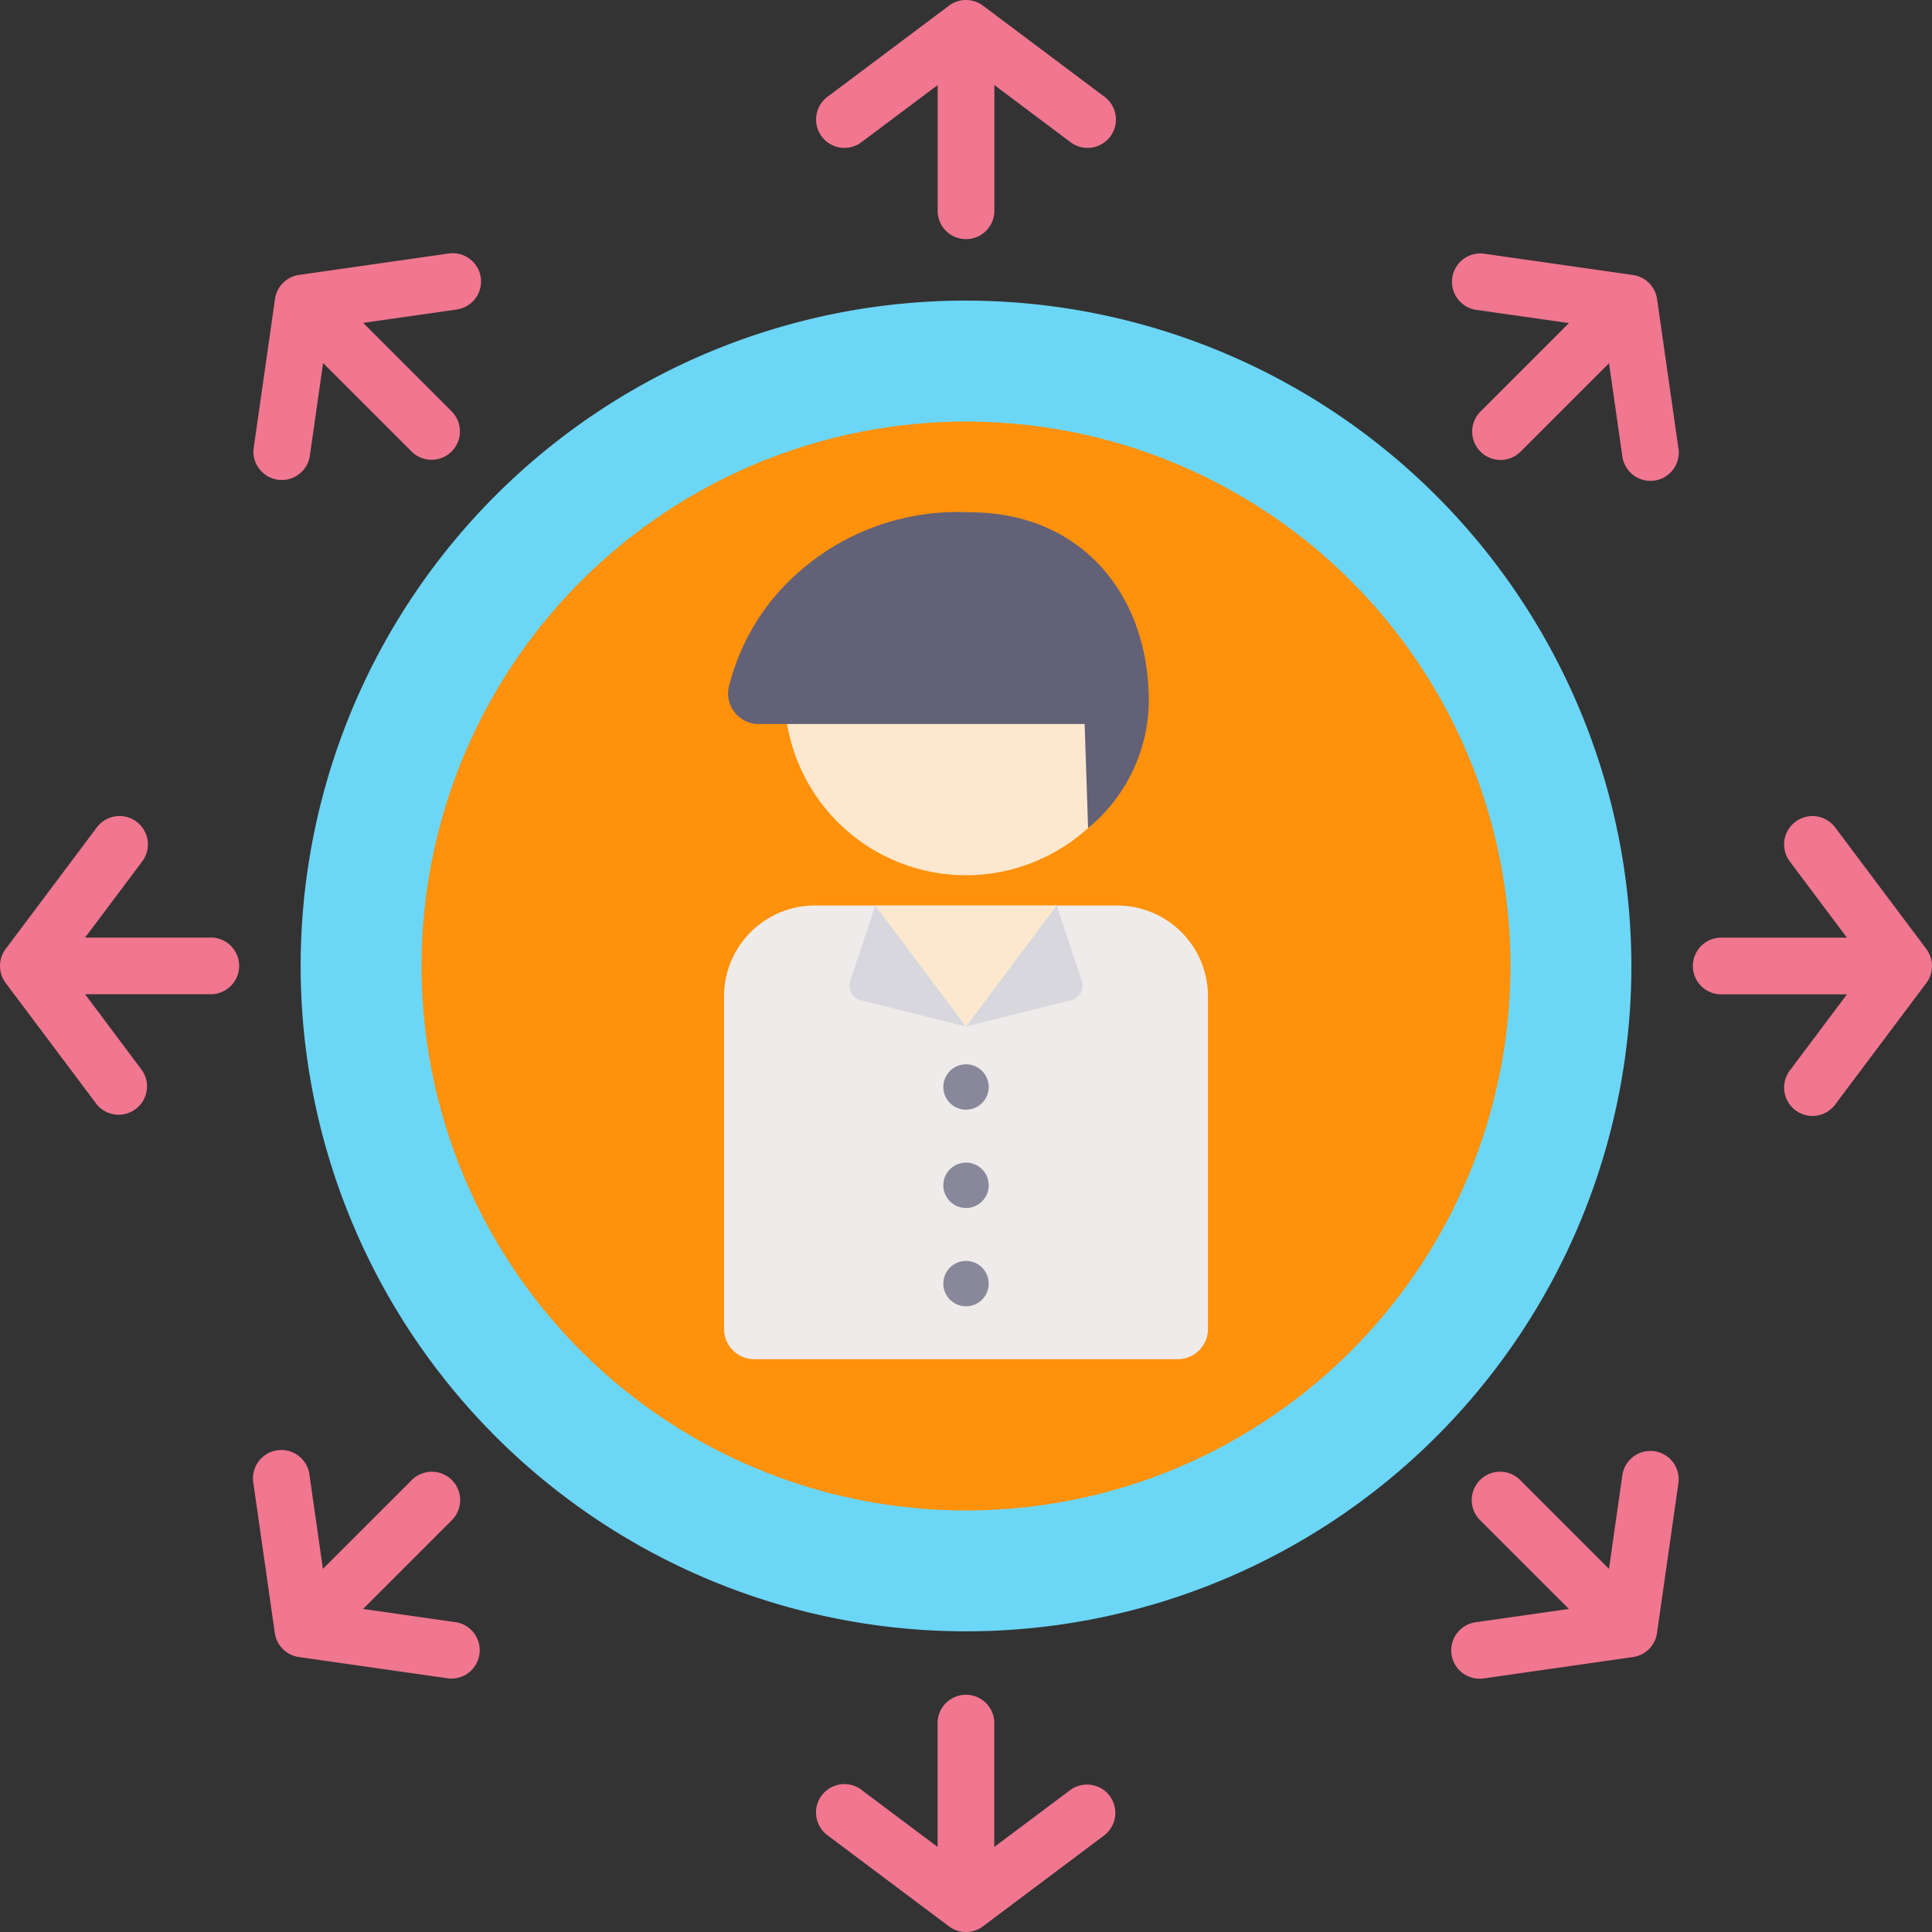 <svg id="Group_99612" data-name="Group 99612" xmlns="http://www.w3.org/2000/svg" width="60.687" height="60.688" viewBox="0 0 60.687 60.688">
  <rect x="0" y="0" width="60.687" height="60.688" fill="#333333" stroke="none"/>
  <path id="Path_147996" data-name="Path 147996" d="M100.558,79.656a20.9,20.9,0,1,0,20.9,20.9A20.926,20.926,0,0,0,100.558,79.656Z" transform="translate(-70.214 -70.214)" fill="#6cd6f7"/>
  <circle id="Ellipse_1965" data-name="Ellipse 1965" cx="17.102" cy="17.102" r="17.102" transform="translate(13.242 13.242)" fill="#ff910b"/>
  <path id="Path_147997" data-name="Path 147997" d="M213.607,135.765a5.7,5.7,0,1,0,5.7,5.7A5.707,5.707,0,0,0,213.607,135.765Z" transform="translate(-183.263 -119.673)" fill="#fde8cf"/>
  <path id="Path_147998" data-name="Path 147998" d="M204.225,239.969h-9.5a2.854,2.854,0,0,0-2.85,2.85V253.27a.95.95,0,0,0,.95.95h13.3a.95.95,0,0,0,.95-.95V242.819A2.854,2.854,0,0,0,204.225,239.969Z" transform="translate(-169.131 -211.526)" fill="#eeebea"/>
  <path id="Path_147999" data-name="Path 147999" d="M200.476,135.765a7.55,7.55,0,0,0-6.2,2.732,7.145,7.145,0,0,0-1.377,2.782.962.962,0,0,0,.959,1.136h10.226l.108,3.27A5.227,5.227,0,0,0,206.1,141.7C206.1,138.3,203.931,135.765,200.476,135.765Z" transform="translate(-170.014 -119.673)" fill="#626178"/>
  <path id="Path_148000" data-name="Path 148000" d="M231.953,239.969l2.85,3.8,2.85-3.8Z" transform="translate(-204.46 -211.526)" fill="#fde8cf"/>
  <g id="Group_99609" data-name="Group 99609" transform="translate(26.681 28.443)">
    <path id="Path_148001" data-name="Path 148001" d="M225.911,239.969l-.788,2.364a.475.475,0,0,0,.336.611l3.3.826Z" transform="translate(-225.099 -239.969)" fill="#d8d7dd"/>
    <path id="Path_148002" data-name="Path 148002" d="M258.85,239.969l.788,2.364a.475.475,0,0,1-.336.611l-3.3.826Z" transform="translate(-252.337 -239.969)" fill="#d8d7dd"/>
  </g>
  <g id="Group_99610" data-name="Group 99610" transform="translate(29.631 33.431)">
    <circle id="Ellipse_1966" data-name="Ellipse 1966" cx="0.713" cy="0.713" r="0.713" fill="#89889a"/>
    <circle id="Ellipse_1967" data-name="Ellipse 1967" cx="0.713" cy="0.713" r="0.713" transform="translate(0 3.088)" fill="#89889a"/>
    <circle id="Ellipse_1968" data-name="Ellipse 1968" cx="0.713" cy="0.713" r="0.713" transform="translate(0 6.176)" fill="#89889a"/>
  </g>
  <g id="Group_99611" data-name="Group 99611">
    <path id="Path_148003" data-name="Path 148003" d="M225.449,3.028l-3.8-2.85a.891.891,0,0,0-1.069,0l-3.8,2.85a.891.891,0,1,0,1.069,1.425l2.375-1.781V6.591a.891.891,0,1,0,1.781,0V2.672l2.375,1.781a.891.891,0,1,0,1.069-1.425Z" transform="translate(-190.771)" fill="#f17690"/>
    <path id="Path_148004" data-name="Path 148004" d="M74.261,67.877a.891.891,0,0,0-1.008-.756l-4.7.672a.891.891,0,0,0-.756.756l-.672,4.7a.891.891,0,0,0,1.763.252l.42-2.939,2.771,2.771a.891.891,0,1,0,1.26-1.26L70.566,69.3l2.939-.42A.891.891,0,0,0,74.261,67.877Z" transform="translate(-59.159 -59.158)" fill="#f17690"/>
    <path id="Path_148005" data-name="Path 148005" d="M6.591,220.222H2.672l1.781-2.375a.891.891,0,1,0-1.425-1.069l-2.85,3.8a.891.891,0,0,0,0,1.069l2.85,3.8a.891.891,0,0,0,1.425-1.069L2.672,222H6.591a.891.891,0,1,0,0-1.781Z" transform="translate(0 -190.77)" fill="#f17690"/>
    <path id="Path_148006" data-name="Path 148006" d="M73.5,389.9l-2.939-.42,2.771-2.771a.891.891,0,1,0-1.26-1.259L69.3,388.221l-.42-2.939a.891.891,0,1,0-1.763.252l.672,4.7a.891.891,0,0,0,.756.756l4.7.672A.891.891,0,0,0,73.5,389.9Z" transform="translate(-59.157 -338.94)" fill="#f17690"/>
    <path id="Path_148007" data-name="Path 148007" d="M225.625,452.083a.891.891,0,0,0-1.247-.178L222,453.686v-3.919a.891.891,0,0,0-1.781,0v3.919l-2.375-1.781a.891.891,0,1,0-1.069,1.425l3.8,2.85a.891.891,0,0,0,1.069,0l3.8-2.85A.891.891,0,0,0,225.625,452.083Z" transform="translate(-190.768 -395.671)" fill="#f17690"/>
    <path id="Path_148008" data-name="Path 148008" d="M390.909,384.524a.891.891,0,0,0-1.008.756l-.42,2.939-2.771-2.771a.891.891,0,1,0-1.26,1.259l2.771,2.771-2.939.42a.891.891,0,0,0,.252,1.764l4.7-.672a.891.891,0,0,0,.756-.756l.672-4.7A.891.891,0,0,0,390.909,384.524Z" transform="translate(-338.941 -338.939)" fill="#f17690"/>
    <path id="Path_148009" data-name="Path 148009" d="M456.179,220.578l-2.85-3.8a.891.891,0,1,0-1.425,1.069l1.781,2.375h-3.919a.891.891,0,1,0,0,1.781h3.919l-1.781,2.375a.891.891,0,1,0,1.425,1.069l2.85-3.8A.891.891,0,0,0,456.179,220.578Z" transform="translate(-395.67 -190.769)" fill="#f17690"/>
    <path id="Path_148010" data-name="Path 148010" d="M391.665,73.255l-.672-4.7a.891.891,0,0,0-.756-.756l-4.7-.672a.891.891,0,0,0-.252,1.763l2.939.42-2.771,2.771a.891.891,0,1,0,1.26,1.26l2.771-2.771.42,2.939a.891.891,0,0,0,1.764-.252Z" transform="translate(-338.942 -59.161)" fill="#f17690"/>
  </g>
</svg>

